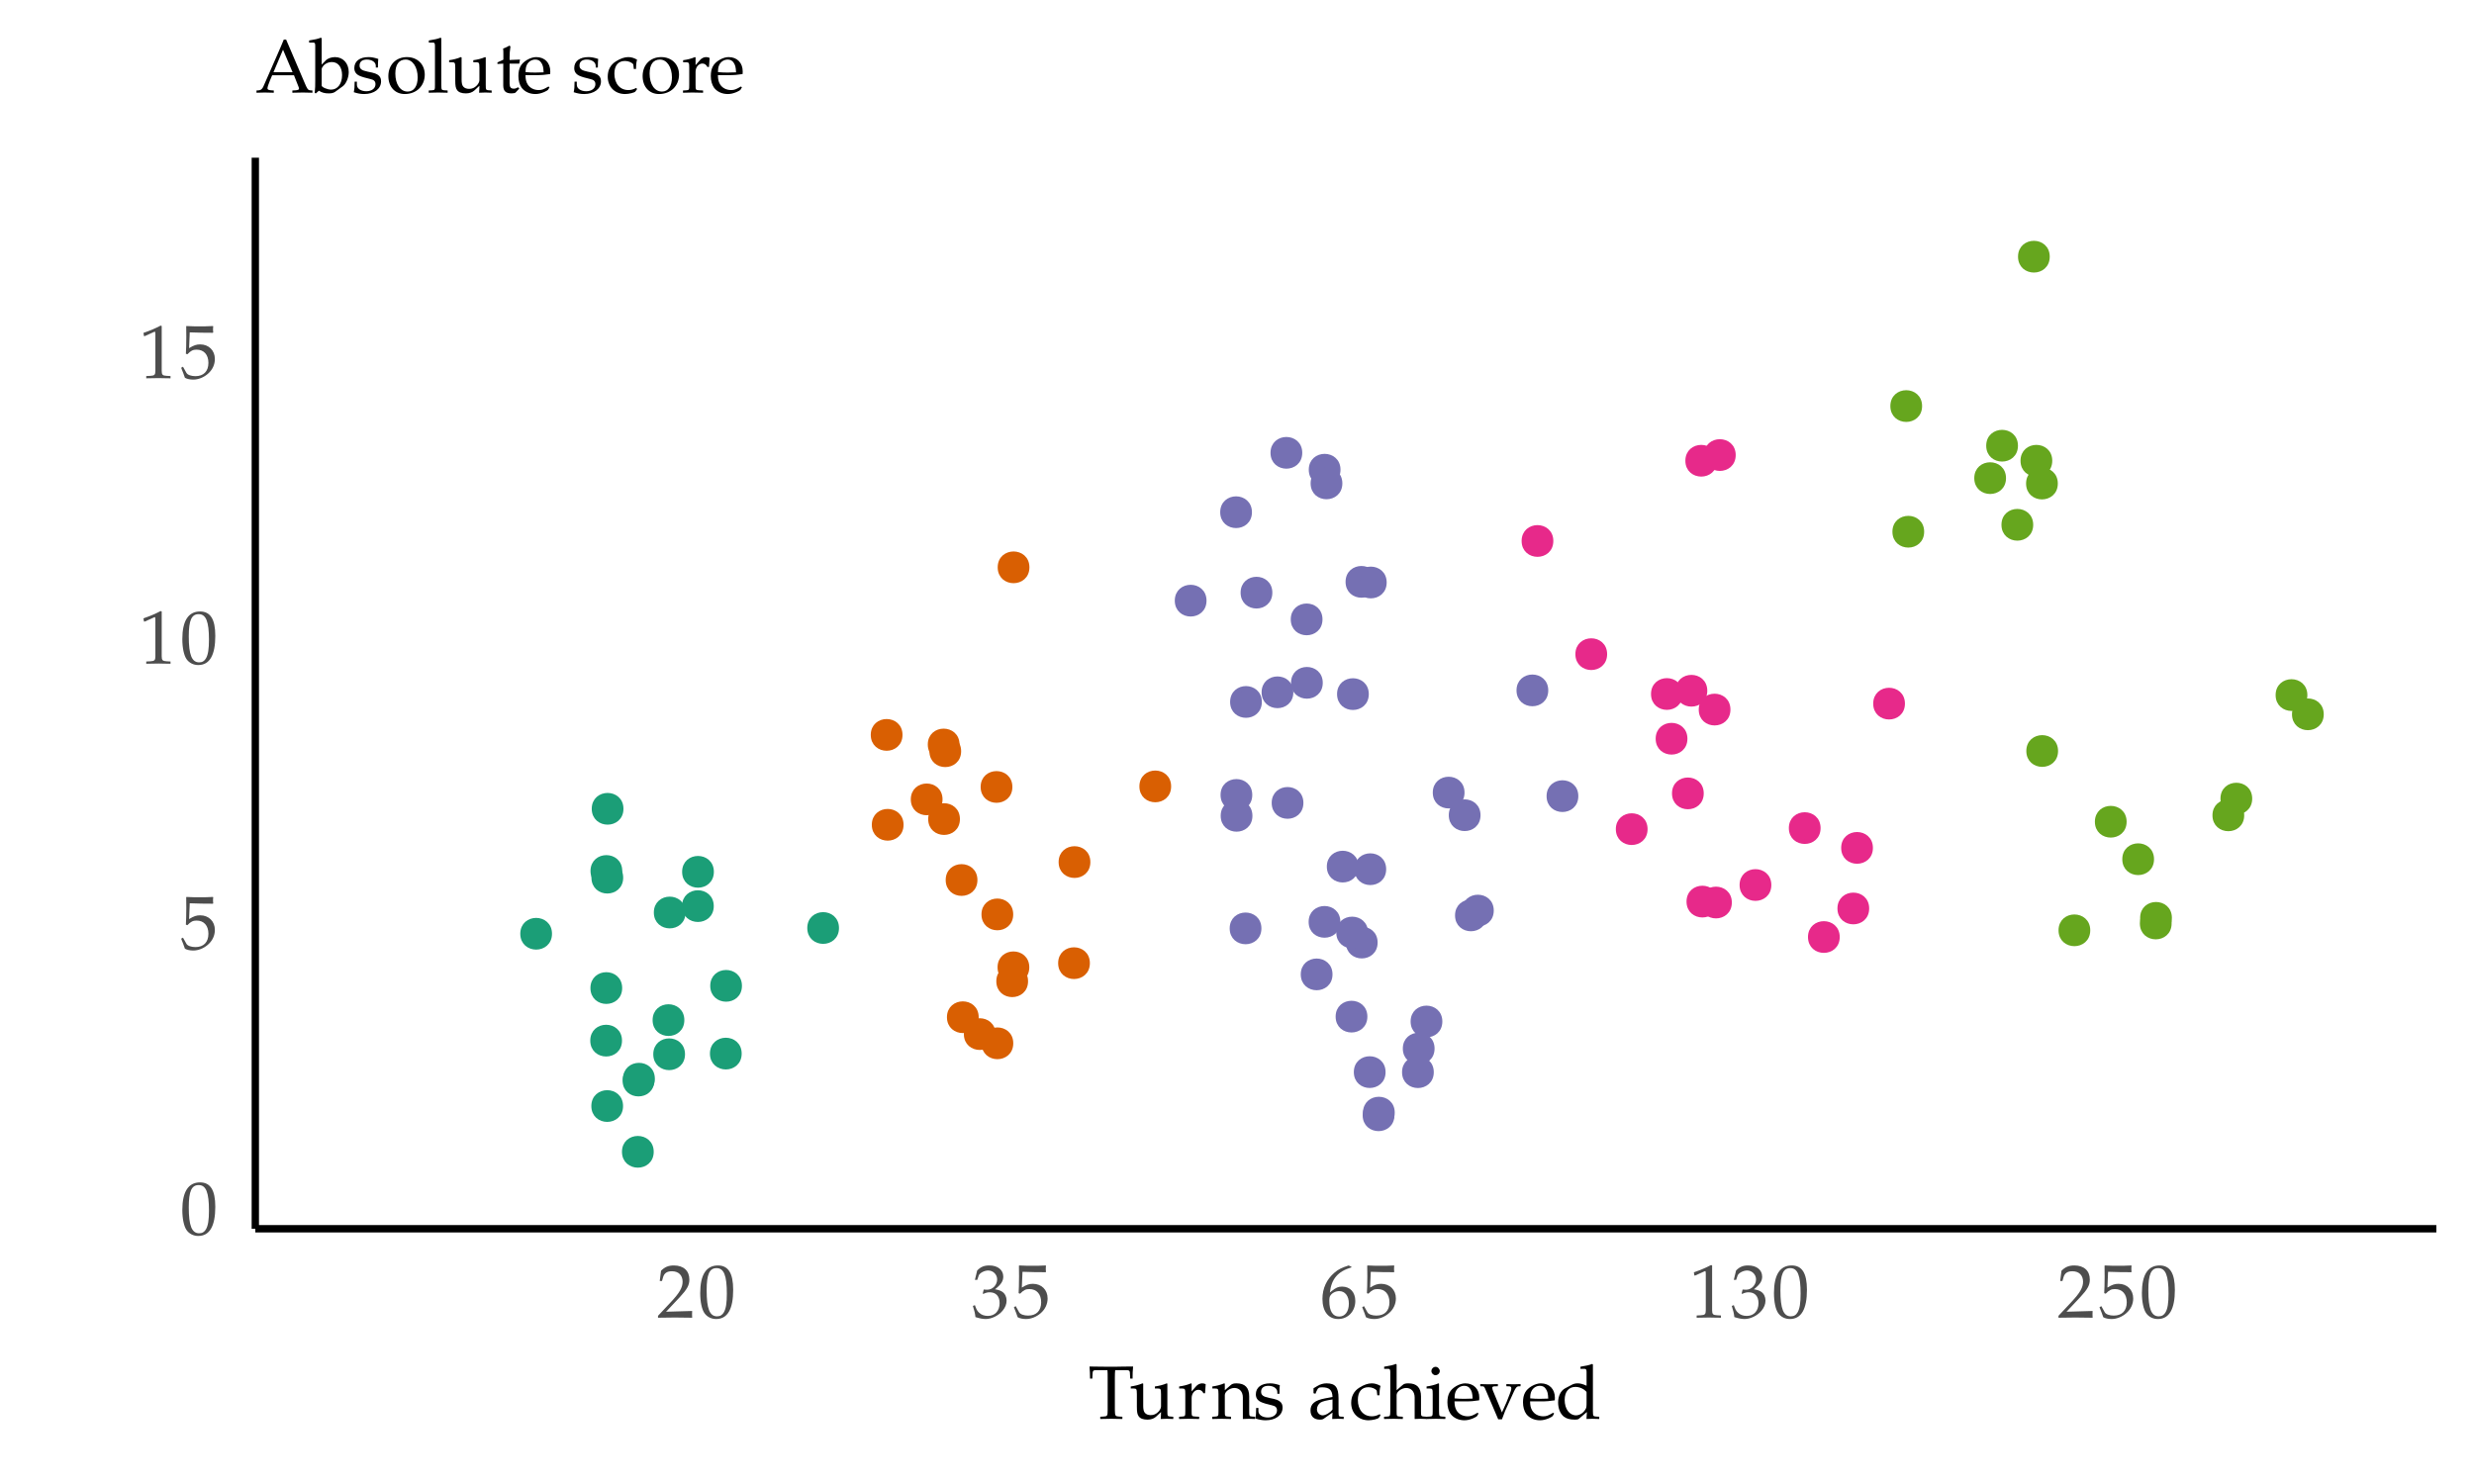 <?xml version="1.0" encoding="UTF-8"?>
<svg xmlns="http://www.w3.org/2000/svg" xmlns:xlink="http://www.w3.org/1999/xlink" width="360" height="216" viewBox="0 0 360 216">
<defs>
<g>
<g id="glyph-0-0">
<path d="M 2.891 -7.578 C 1.188 -7.578 0.312 -6.219 0.312 -3.562 C 0.312 -2.281 0.547 -1.172 0.938 -0.625 C 1.312 -0.094 1.938 0.219 2.625 0.219 C 4.281 0.219 5.109 -1.203 5.109 -4.031 C 5.109 -6.438 4.406 -7.578 2.891 -7.578 Z M 2.688 -7.188 C 3.766 -7.188 4.188 -6.109 4.188 -3.469 C 4.188 -2.125 4.062 -1.312 3.766 -0.781 C 3.547 -0.375 3.219 -0.172 2.766 -0.172 C 1.688 -0.172 1.25 -1.281 1.25 -3.953 C 1.25 -6.297 1.656 -7.188 2.688 -7.188 Z M 2.688 -7.188 "/>
</g>
<g id="glyph-0-1">
<path d="M 1.391 -6.656 C 2.797 -6.609 3.406 -6.594 4.75 -6.594 L 4.812 -6.656 C 4.781 -6.859 4.781 -6.938 4.781 -7.094 C 4.781 -7.234 4.781 -7.328 4.812 -7.531 L 4.75 -7.578 C 3.953 -7.531 3.469 -7.531 2.844 -7.531 C 2.219 -7.531 1.734 -7.531 0.922 -7.578 L 0.875 -7.531 C 0.875 -6.859 0.891 -6.344 0.891 -6 C 0.891 -5.031 0.859 -4 0.828 -3.547 L 1.047 -3.469 C 1.562 -4 1.859 -4.141 2.391 -4.141 C 3.453 -4.141 4.109 -3.406 4.109 -2.219 C 4.109 -0.984 3.406 -0.281 2.219 -0.281 C 1.609 -0.281 1.062 -0.469 0.906 -0.766 L 0.406 -1.656 L 0.141 -1.5 C 0.391 -0.875 0.531 -0.531 0.688 -0.047 C 0.984 0.125 1.422 0.219 1.906 0.219 C 2.641 0.219 3.422 -0.094 4.031 -0.625 C 4.703 -1.203 5.047 -1.969 5.047 -2.781 C 5.047 -4.031 4.156 -4.906 2.906 -4.906 C 2.375 -4.906 1.984 -4.781 1.297 -4.359 Z M 1.391 -6.656 "/>
</g>
<g id="glyph-0-2">
<path d="M 0.734 -6.109 L 0.844 -6.109 L 2.266 -6.75 C 2.281 -6.75 2.281 -6.75 2.297 -6.75 C 2.359 -6.75 2.391 -6.656 2.391 -6.391 L 2.391 -1.062 C 2.391 -0.484 2.266 -0.359 1.672 -0.328 L 1.062 -0.297 L 1.062 0.031 C 2.016 0.016 2.625 0 2.875 0 C 3.016 0 3.266 0 3.625 0.016 C 3.781 0.016 4.078 0.016 4.594 0.031 L 4.594 -0.297 L 4.031 -0.328 C 3.438 -0.359 3.312 -0.484 3.312 -1.062 L 3.312 -7.578 L 3.156 -7.641 C 2.422 -7.25 1.688 -6.938 0.656 -6.578 Z M 0.734 -6.109 "/>
</g>
<g id="glyph-0-3">
<path d="M 0.172 -0.25 L 0.172 0.031 C 1.516 0.016 2.141 0 2.625 0 C 3.109 0 3.75 0.016 5.141 0.031 C 5.125 -0.188 5.125 -0.297 5.125 -0.469 C 5.125 -0.609 5.125 -0.719 5.141 -0.953 C 3.891 -0.906 3.375 -0.891 1.344 -0.844 L 3.344 -2.969 C 4.406 -4.109 4.734 -4.703 4.734 -5.531 C 4.734 -6.797 3.891 -7.578 2.484 -7.578 C 1.688 -7.578 1.172 -7.359 0.609 -6.812 L 0.422 -5.312 L 0.75 -5.312 L 0.891 -5.812 C 1.062 -6.453 1.469 -6.734 2.203 -6.734 C 3.156 -6.734 3.75 -6.156 3.75 -5.203 C 3.75 -4.359 3.281 -3.562 2.047 -2.25 Z M 0.172 -0.25 "/>
</g>
<g id="glyph-0-4">
<path d="M 0.469 -5.484 L 0.812 -5.484 L 1.016 -6.094 C 1.141 -6.469 1.828 -6.844 2.406 -6.844 C 3.109 -6.844 3.703 -6.266 3.703 -5.562 C 3.703 -4.734 3.047 -4.047 2.266 -4.047 C 2.188 -4.047 2.062 -4.062 1.906 -4.062 C 1.891 -4.062 1.828 -4.062 1.75 -4.078 L 1.609 -3.5 L 1.688 -3.438 C 2.109 -3.625 2.312 -3.672 2.625 -3.672 C 3.531 -3.672 4.062 -3.094 4.062 -2.094 C 4.062 -0.969 3.391 -0.234 2.359 -0.234 C 1.844 -0.234 1.391 -0.391 1.078 -0.703 C 0.797 -0.953 0.672 -1.203 0.469 -1.797 L 0.172 -1.688 C 0.391 -1.016 0.484 -0.609 0.547 -0.062 C 1.141 0.125 1.609 0.219 2.031 0.219 C 2.906 0.219 3.922 -0.281 4.516 -1.016 C 4.891 -1.469 5.078 -1.953 5.078 -2.469 C 5.078 -3 4.859 -3.453 4.469 -3.734 C 4.188 -3.922 3.922 -4.016 3.391 -4.109 C 4.266 -4.797 4.594 -5.297 4.594 -5.953 C 4.594 -6.938 3.781 -7.578 2.562 -7.578 C 1.812 -7.578 1.312 -7.375 0.797 -6.844 Z M 0.469 -5.484 "/>
</g>
<g id="glyph-0-5">
<path d="M 1.438 -3.641 C 1.672 -5.625 2.594 -6.703 4.578 -7.297 L 4.578 -7.391 L 4.172 -7.578 C 3.109 -7.234 2.656 -7 2.094 -6.516 C 0.969 -5.562 0.359 -4.219 0.359 -2.719 C 0.359 -0.891 1.219 0.219 2.656 0.219 C 4.078 0.219 5.141 -0.906 5.141 -2.406 C 5.141 -3.672 4.391 -4.5 3.219 -4.5 C 2.672 -4.5 2.344 -4.359 1.688 -3.844 Z M 2.797 -3.844 C 3.656 -3.844 4.203 -3.125 4.203 -2.031 C 4.203 -0.875 3.656 -0.141 2.797 -0.141 C 1.844 -0.141 1.359 -0.938 1.359 -2.422 C 1.359 -2.812 1.391 -3.016 1.516 -3.203 C 1.766 -3.578 2.281 -3.844 2.797 -3.844 Z M 2.797 -3.844 "/>
</g>
<g id="glyph-0-6">
<path d="M 1.766 -0.297 L 1.766 0.031 C 2.406 0.016 2.797 0 3.359 0 C 3.938 0 4.328 0.016 4.984 0.031 L 4.984 -0.297 L 4.453 -0.328 C 3.953 -0.359 3.906 -0.438 3.891 -1.312 L 3.891 -5.969 C 3.891 -6.531 3.906 -6.75 3.938 -7.078 L 5.641 -7.078 C 5.969 -7.062 6.062 -6.984 6.078 -6.703 L 6.125 -5.844 L 6.469 -5.844 C 6.469 -6.562 6.484 -6.984 6.547 -7.609 L 5.078 -7.594 C 4.453 -7.578 4.344 -7.578 4.172 -7.578 L 2.438 -7.578 C 2.297 -7.578 1.719 -7.594 0.953 -7.594 L 0.203 -7.609 C 0.25 -6.984 0.281 -6.562 0.281 -5.844 L 0.609 -5.844 L 0.656 -6.703 C 0.688 -6.984 0.766 -7.062 1.094 -7.078 L 2.812 -7.078 C 2.844 -6.734 2.844 -6.484 2.844 -5.969 L 2.844 -1.312 C 2.844 -0.422 2.797 -0.359 2.281 -0.328 Z M 1.766 -0.297 "/>
</g>
<g id="glyph-0-7">
<path d="M 5.531 -5.109 L 5.438 -5.156 C 4.891 -4.922 4.297 -4.781 3.719 -4.703 L 3.719 -4.406 L 4.125 -4.406 C 4.578 -4.391 4.594 -4.344 4.609 -3.594 L 4.609 -1.797 C 4.609 -1.562 4.453 -1.25 4.203 -1 C 3.891 -0.688 3.547 -0.531 3.109 -0.531 C 2.734 -0.531 2.422 -0.656 2.25 -0.875 C 2.094 -1.047 2.016 -1.391 2.016 -1.875 L 2.016 -5.109 L 1.906 -5.156 C 1.375 -4.922 0.766 -4.781 0.203 -4.703 L 0.203 -4.406 L 0.609 -4.406 C 1.062 -4.391 1.078 -4.344 1.094 -3.594 L 1.094 -1.75 C 1.094 -0.984 1.156 -0.641 1.359 -0.359 C 1.594 -0.031 2.016 0.125 2.641 0.125 C 3.141 0.125 3.562 -0.016 3.875 -0.297 L 4.609 -0.984 C 4.609 -0.656 4.594 -0.453 4.562 0.031 C 5.125 0.016 5.297 0 5.484 0 C 5.641 0 5.844 0.016 6.391 0.031 L 6.391 -0.297 L 5.938 -0.328 C 5.562 -0.359 5.531 -0.406 5.531 -1.125 Z M 5.531 -5.109 "/>
</g>
<g id="glyph-0-8">
<path d="M 0.234 -0.297 L 0.234 0.031 C 0.953 0.016 1.281 0 1.578 0 C 1.844 0 2.25 0.016 3.156 0.031 L 3.156 -0.297 L 2.578 -0.328 C 2.078 -0.359 2.062 -0.375 2.062 -1.125 L 2.062 -3.016 C 2.062 -3.688 2.516 -4.219 3.047 -4.219 C 3.375 -4.219 3.609 -4.062 3.781 -3.719 L 4.016 -3.719 L 4.109 -5.031 C 3.984 -5.109 3.797 -5.156 3.594 -5.156 C 3.266 -5.156 2.922 -4.984 2.688 -4.703 L 2.062 -3.984 L 2.062 -5.109 L 1.969 -5.156 C 1.438 -4.922 0.828 -4.781 0.25 -4.703 L 0.25 -4.406 L 0.656 -4.406 C 1.109 -4.391 1.141 -4.344 1.141 -3.594 L 1.141 -1.125 C 1.141 -0.406 1.125 -0.359 0.734 -0.328 Z M 0.234 -0.297 "/>
</g>
<g id="glyph-0-9">
<path d="M 4.516 0.031 C 5.016 0.016 5.188 0 5.375 0 C 5.547 0 5.734 0.016 6.297 0.031 L 6.297 -0.297 L 5.844 -0.328 C 5.453 -0.359 5.438 -0.406 5.438 -1.125 L 5.438 -3.25 C 5.438 -4.531 4.828 -5.156 3.594 -5.156 C 3.188 -5.156 2.953 -5.094 2.734 -4.891 L 1.891 -4.156 L 1.891 -5.109 L 1.797 -5.156 C 1.25 -4.922 0.656 -4.781 0.078 -4.703 L 0.078 -4.406 L 0.484 -4.406 C 0.938 -4.391 0.953 -4.344 0.969 -3.594 L 0.969 -1.125 C 0.969 -0.406 0.938 -0.359 0.562 -0.328 L 0.062 -0.297 L 0.062 0.031 C 0.766 0.016 1.078 0 1.438 0 C 1.781 0 2.094 0.016 2.797 0.031 L 2.797 -0.297 L 2.297 -0.328 C 1.906 -0.359 1.891 -0.406 1.891 -1.125 L 1.891 -3.453 C 1.891 -3.953 2.625 -4.484 3.281 -4.484 C 4.031 -4.484 4.516 -3.938 4.516 -3.094 Z M 4.516 0.031 "/>
</g>
<g id="glyph-0-10">
<path d="M 0.453 -1.578 C 0.453 -0.812 0.422 -0.484 0.328 -0.047 C 0.906 0.141 1.328 0.219 1.844 0.219 C 3.281 0.219 4.297 -0.531 4.297 -1.625 C 4.297 -1.984 4.203 -2.219 4 -2.438 C 3.703 -2.719 3.359 -2.844 2.375 -3.031 C 1.469 -3.219 1.172 -3.438 1.172 -3.938 C 1.172 -4.484 1.547 -4.797 2.234 -4.797 C 2.984 -4.797 3.531 -4.406 3.531 -3.891 L 3.531 -3.641 L 3.844 -3.641 C 3.844 -4.281 3.859 -4.547 3.891 -4.891 C 3.297 -5.078 2.922 -5.156 2.469 -5.156 C 1.188 -5.156 0.406 -4.547 0.406 -3.562 C 0.406 -3.031 0.656 -2.672 1.156 -2.438 C 1.453 -2.297 2.031 -2.125 2.781 -1.953 C 3.281 -1.844 3.484 -1.625 3.484 -1.203 C 3.484 -0.609 2.938 -0.188 2.156 -0.188 C 1.359 -0.188 0.781 -0.578 0.781 -1.125 L 0.781 -1.578 Z M 0.453 -1.578 "/>
</g>
<g id="glyph-0-11">
</g>
<g id="glyph-0-12">
<path d="M 3.562 -0.906 L 3.516 0.031 C 4.047 0.016 4.219 0 4.359 0 C 4.516 0 4.578 0 4.953 0.016 L 5.188 0.031 L 5.188 -0.297 L 4.75 -0.312 C 4.469 -0.359 4.453 -0.391 4.438 -0.953 L 4.438 -2.969 C 4.438 -4.578 3.984 -5.156 2.703 -5.156 C 2.219 -5.156 1.797 -5.031 1.375 -4.781 L 0.797 -4.438 L 0.797 -3.719 L 1.078 -3.641 L 1.219 -3.984 C 1.453 -4.5 1.562 -4.578 2.062 -4.578 C 3.109 -4.578 3.531 -4.172 3.562 -3.172 L 2.469 -2.969 C 0.984 -2.688 0.359 -2.172 0.359 -1.203 C 0.359 -0.359 0.859 0.125 1.734 0.125 C 1.953 0.125 2.125 0.094 2.203 0.047 Z M 3.562 -1.359 C 3.25 -0.906 2.547 -0.5 2.125 -0.5 C 1.672 -0.5 1.297 -0.891 1.297 -1.375 C 1.297 -1.781 1.516 -2.172 1.844 -2.375 C 2.125 -2.547 2.734 -2.688 3.562 -2.812 Z M 3.562 -1.359 "/>
</g>
<g id="glyph-0-13">
<path d="M 4.391 -3.422 C 4.391 -3.922 4.438 -4.375 4.547 -4.781 C 4.109 -5.031 3.719 -5.156 3.266 -5.156 C 2.734 -5.156 2.125 -4.953 1.469 -4.531 C 0.688 -4.047 0.281 -3.281 0.281 -2.312 C 0.281 -0.828 1.312 0.219 2.812 0.219 C 3.375 0.219 4.203 0.016 4.312 -0.156 L 4.547 -0.5 L 4.438 -0.672 C 4.016 -0.453 3.672 -0.359 3.281 -0.359 C 2.062 -0.359 1.25 -1.297 1.25 -2.75 C 1.25 -3.922 1.797 -4.594 2.797 -4.594 C 3.281 -4.594 3.812 -4.375 4 -4.094 L 4.078 -3.422 Z M 4.391 -3.422 "/>
</g>
<g id="glyph-0-14">
<path d="M 0.062 -0.297 L 0.062 0.031 C 0.766 0.016 1.078 0 1.438 0 C 1.781 0 2.094 0.016 2.797 0.031 L 2.797 -0.297 L 2.297 -0.328 C 1.906 -0.359 1.891 -0.406 1.891 -1.125 L 1.891 -3.453 C 1.891 -3.953 2.625 -4.484 3.281 -4.484 C 4.031 -4.484 4.516 -3.938 4.516 -3.094 L 4.516 0.031 C 5.016 0.016 5.188 0 5.375 0 C 5.547 0 5.734 0.016 6.297 0.031 L 6.297 -0.297 L 5.844 -0.328 C 5.453 -0.359 5.438 -0.406 5.438 -1.125 L 5.438 -3.25 C 5.438 -4.531 4.828 -5.156 3.594 -5.156 C 3.188 -5.156 2.953 -5.094 2.734 -4.891 L 1.891 -4.156 L 1.891 -7.891 L 1.797 -7.984 C 1.312 -7.797 0.953 -7.719 0.078 -7.578 L 0.078 -7.266 L 0.688 -7.266 C 0.891 -7.266 0.969 -7.156 0.969 -6.812 L 0.969 -1.125 C 0.953 -0.406 0.953 -0.359 0.562 -0.328 Z M 0.062 -0.297 "/>
</g>
<g id="glyph-0-15">
<path d="M 2.062 -5.109 L 1.969 -5.156 C 1.438 -4.922 0.828 -4.781 0.25 -4.703 L 0.25 -4.406 L 0.656 -4.406 C 1.109 -4.391 1.141 -4.344 1.141 -3.594 L 1.141 -1.125 C 1.141 -0.406 1.109 -0.359 0.734 -0.328 L 0.234 -0.297 L 0.234 0.031 C 1 0.016 1.312 0 1.609 0 C 1.891 0 2.219 0.016 2.984 0.031 L 2.984 -0.297 L 2.469 -0.328 C 2.094 -0.375 2.078 -0.391 2.062 -1.125 Z M 1.562 -7.562 C 1.234 -7.562 0.953 -7.266 0.953 -6.938 C 0.953 -6.625 1.234 -6.344 1.547 -6.344 C 1.875 -6.344 2.172 -6.625 2.172 -6.938 C 2.172 -7.25 1.875 -7.562 1.562 -7.562 Z M 1.562 -7.562 "/>
</g>
<g id="glyph-0-16">
<path d="M 4.812 -0.766 L 4.656 -0.875 C 3.969 -0.469 3.703 -0.359 3.234 -0.359 C 2.516 -0.359 1.922 -0.688 1.609 -1.219 C 1.406 -1.578 1.328 -1.891 1.312 -2.531 L 2.922 -2.531 C 3.703 -2.531 4.219 -2.578 4.906 -2.688 C 4.922 -2.844 4.922 -2.938 4.922 -3.062 C 4.922 -4.328 4.109 -5.156 2.875 -5.156 C 2.469 -5.156 2 -5.016 1.547 -4.75 C 0.656 -4.219 0.281 -3.547 0.281 -2.391 C 0.281 -1.719 0.453 -1.125 0.75 -0.703 C 1.188 -0.125 1.906 0.219 2.75 0.219 C 3.172 0.219 3.562 0.125 4.016 -0.062 C 4.297 -0.188 4.547 -0.328 4.594 -0.391 Z M 3.953 -2.938 C 3.391 -2.922 3.125 -2.906 2.719 -2.906 C 2.203 -2.906 1.922 -2.922 1.328 -2.969 C 1.328 -3.484 1.375 -3.734 1.516 -4.031 C 1.75 -4.5 2.219 -4.797 2.734 -4.797 C 3.109 -4.797 3.406 -4.656 3.594 -4.359 C 3.844 -4 3.922 -3.672 3.953 -2.938 Z M 3.953 -2.938 "/>
</g>
<g id="glyph-0-17">
<path d="M 5.922 -4.734 L 5.922 -5.047 C 5.344 -5.031 5.109 -5.016 4.891 -5.016 C 4.688 -5.016 4.438 -5.031 3.859 -5.047 L 3.859 -4.734 L 4.312 -4.719 C 4.484 -4.703 4.578 -4.625 4.578 -4.438 C 4.578 -4.25 4.516 -3.984 4.359 -3.625 L 3.906 -2.469 C 3.766 -2.141 3.641 -1.844 3.219 -0.922 L 1.906 -4.094 C 1.844 -4.25 1.812 -4.391 1.812 -4.516 C 1.812 -4.641 1.906 -4.703 2.094 -4.719 L 2.625 -4.734 L 2.625 -5.047 C 1.906 -5.031 1.594 -5.016 1.328 -5.016 C 1.062 -5.016 0.781 -5.031 0.062 -5.047 L 0.062 -4.734 L 0.438 -4.719 C 0.609 -4.703 0.656 -4.625 0.781 -4.359 L 2.672 0.078 L 3.219 0.078 C 3.438 -0.5 3.594 -0.906 3.672 -1.125 L 4.969 -3.984 C 5.219 -4.5 5.375 -4.703 5.594 -4.719 Z M 5.922 -4.734 "/>
</g>
<g id="glyph-0-18">
<path d="M 4.531 -4.812 C 3.922 -5.078 3.609 -5.156 3.219 -5.156 C 2.922 -5.156 2.656 -5.094 2.391 -4.953 L 1.422 -4.438 C 0.781 -4.109 0.391 -3.312 0.391 -2.375 C 0.391 -1.5 0.688 -0.766 1.203 -0.328 C 1.594 -0.016 2.109 0.125 2.828 0.125 C 3.062 0.125 3.297 0.094 3.359 0.047 L 4.578 -0.984 L 4.516 0.031 C 5.016 0.016 5.219 0 5.375 0 C 5.453 0 5.625 0 5.844 0.016 C 5.922 0.016 6.125 0.016 6.375 0.031 L 6.375 -0.297 L 5.859 -0.328 C 5.484 -0.375 5.469 -0.391 5.453 -1.125 L 5.453 -7.891 L 5.359 -7.984 C 4.875 -7.797 4.516 -7.719 3.641 -7.578 L 3.641 -7.266 L 4.25 -7.266 C 4.453 -7.266 4.531 -7.156 4.531 -6.812 Z M 4.531 -2.438 C 4.531 -1.719 4.516 -1.609 4.359 -1.359 C 4.062 -0.844 3.516 -0.5 3 -0.5 C 2.031 -0.5 1.344 -1.438 1.344 -2.75 C 1.344 -3.938 1.938 -4.641 2.922 -4.641 C 3.344 -4.641 3.781 -4.5 4.172 -4.234 C 4.391 -4.078 4.531 -3.938 4.531 -3.844 Z M 4.531 -2.438 "/>
</g>
<g id="glyph-0-19">
<path d="M 4.484 -7.703 L 4.141 -7.703 C 3.953 -7.266 3.781 -6.828 3.703 -6.656 C 3.531 -6.266 3.312 -5.734 3.125 -5.328 L 1.172 -0.875 C 1.031 -0.547 0.812 -0.359 0.578 -0.328 L 0.172 -0.297 L 0.172 0.031 C 0.906 0.016 1.156 0 1.359 0 C 1.547 0 1.891 0.016 2.688 0.031 L 2.688 -0.297 L 2.281 -0.328 C 1.906 -0.359 1.766 -0.438 1.766 -0.609 C 1.766 -0.766 1.906 -1.219 2.141 -1.781 L 2.453 -2.516 L 5.625 -2.516 L 6.125 -1.25 C 6.328 -0.766 6.359 -0.656 6.359 -0.547 C 6.359 -0.422 6.188 -0.359 5.906 -0.328 L 5.391 -0.297 L 5.391 0.031 C 6.297 0.016 6.688 0 6.922 0 C 7.156 0 7.453 0.016 8.312 0.031 L 8.312 -0.297 L 7.938 -0.328 C 7.656 -0.375 7.531 -0.547 7.156 -1.453 Z M 2.641 -2.953 L 4.031 -6.234 L 5.422 -2.953 Z M 2.641 -2.953 "/>
</g>
<g id="glyph-0-20">
<path d="M 1.656 -7.891 L 1.547 -7.984 C 1.062 -7.797 0.703 -7.719 -0.172 -7.578 L -0.172 -7.266 L 0.453 -7.266 C 0.656 -7.266 0.719 -7.156 0.719 -6.812 L 0.719 -1.688 C 0.719 -1 0.719 -0.688 0.641 0.062 L 0.812 0.125 L 1.25 -0.266 C 1.688 0.016 2.094 0.125 2.672 0.125 C 3.109 0.125 3.375 0.062 3.625 -0.109 L 4.719 -0.906 C 5.203 -1.25 5.594 -2.172 5.594 -2.969 C 5.594 -4.25 4.766 -5.156 3.594 -5.156 C 3.078 -5.156 2.531 -4.969 2.25 -4.672 L 1.656 -4.062 Z M 1.656 -3.391 C 1.656 -3.547 1.766 -3.734 1.938 -3.938 C 2.234 -4.25 2.672 -4.438 3.125 -4.438 C 4.047 -4.438 4.625 -3.703 4.625 -2.531 C 4.625 -1.281 3.984 -0.422 3.031 -0.422 C 2.469 -0.422 1.656 -0.781 1.656 -1.016 Z M 1.656 -3.391 "/>
</g>
<g id="glyph-0-21">
<path d="M 3.062 -5.156 C 1.469 -5.156 0.359 -4.031 0.359 -2.391 C 0.359 -0.844 1.312 0.219 2.75 0.219 C 4.438 0.219 5.656 -0.953 5.656 -2.609 C 5.656 -4.109 4.578 -5.156 3.062 -5.156 Z M 2.875 -4.797 C 3.891 -4.797 4.625 -3.703 4.625 -2.203 C 4.625 -0.922 4.078 -0.141 3.172 -0.141 C 2.094 -0.141 1.375 -1.203 1.375 -2.766 C 1.375 -4.078 1.906 -4.797 2.875 -4.797 Z M 2.875 -4.797 "/>
</g>
<g id="glyph-0-22">
<path d="M 0.234 -0.297 L 0.234 0.031 C 1 0.016 1.312 0 1.609 0 C 1.891 0 2.219 0.016 2.984 0.031 L 2.984 -0.297 L 2.469 -0.328 C 2.094 -0.375 2.078 -0.391 2.062 -1.125 L 2.062 -7.891 L 1.969 -7.984 C 1.484 -7.797 1.125 -7.719 0.25 -7.578 L 0.25 -7.266 L 0.875 -7.266 C 1.062 -7.266 1.141 -7.156 1.141 -6.812 L 1.141 -1.125 C 1.141 -0.406 1.125 -0.359 0.734 -0.328 Z M 0.234 -0.297 "/>
</g>
<g id="glyph-0-23">
<path d="M 1.078 -4.203 L 1.078 -1.031 C 1.078 -0.219 1.438 0.125 2.281 0.125 C 2.547 0.125 2.812 0.078 2.875 0 L 3.406 -0.578 L 3.25 -0.766 C 2.969 -0.609 2.828 -0.562 2.609 -0.562 C 2.172 -0.562 2 -0.781 2 -1.312 L 2 -4.203 L 3.406 -4.203 L 3.516 -4.797 L 2 -4.734 L 2 -5.141 C 2 -5.594 2.031 -6.078 2.125 -6.703 L 1.984 -6.828 C 1.719 -6.672 1.391 -6.516 1.062 -6.406 C 1.094 -6.109 1.094 -5.891 1.094 -5.547 L 1.094 -4.781 L 0.234 -4.391 L 0.234 -4.156 Z M 1.078 -4.203 "/>
</g>
</g>
</defs>
<path fill-rule="nonzero" fill="rgb(45.882%, 43.922%, 70.196%)" fill-opacity="1" stroke-width="0.709" stroke-linecap="round" stroke-linejoin="round" stroke="rgb(45.882%, 43.922%, 70.196%)" stroke-opacity="1" stroke-miterlimit="10" d="M 189.141 65.91 C 189.141 68.516 185.23 68.516 185.23 65.91 C 185.23 63.305 189.141 63.305 189.141 65.91 "/>
<path fill-rule="nonzero" fill="rgb(45.882%, 43.922%, 70.196%)" fill-opacity="1" stroke-width="0.709" stroke-linecap="round" stroke-linejoin="round" stroke="rgb(45.882%, 43.922%, 70.196%)" stroke-opacity="1" stroke-miterlimit="10" d="M 194.707 68.367 C 194.707 70.973 190.797 70.973 190.797 68.367 C 190.797 65.762 194.707 65.762 194.707 68.367 "/>
<path fill-rule="nonzero" fill="rgb(45.882%, 43.922%, 70.196%)" fill-opacity="1" stroke-width="0.709" stroke-linecap="round" stroke-linejoin="round" stroke="rgb(45.882%, 43.922%, 70.196%)" stroke-opacity="1" stroke-miterlimit="10" d="M 194.977 70.359 C 194.977 72.965 191.066 72.965 191.066 70.359 C 191.066 67.75 194.977 67.75 194.977 70.359 "/>
<path fill-rule="nonzero" fill="rgb(45.882%, 43.922%, 70.196%)" fill-opacity="1" stroke-width="0.709" stroke-linecap="round" stroke-linejoin="round" stroke="rgb(45.882%, 43.922%, 70.196%)" stroke-opacity="1" stroke-miterlimit="10" d="M 200.062 84.691 C 200.062 87.297 196.152 87.297 196.152 84.691 C 196.152 82.082 200.062 82.082 200.062 84.691 "/>
<path fill-rule="nonzero" fill="rgb(45.882%, 43.922%, 70.196%)" fill-opacity="1" stroke-width="0.709" stroke-linecap="round" stroke-linejoin="round" stroke="rgb(45.882%, 43.922%, 70.196%)" stroke-opacity="1" stroke-miterlimit="10" d="M 183.199 135.129 C 183.199 137.734 179.289 137.734 179.289 135.129 C 179.289 132.523 183.199 132.523 183.199 135.129 "/>
<path fill-rule="nonzero" fill="rgb(45.882%, 43.922%, 70.196%)" fill-opacity="1" stroke-width="0.709" stroke-linecap="round" stroke-linejoin="round" stroke="rgb(45.882%, 43.922%, 70.196%)" stroke-opacity="1" stroke-miterlimit="10" d="M 201.352 126.516 C 201.352 129.121 197.441 129.121 197.441 126.516 C 197.441 123.906 201.352 123.906 201.352 126.516 "/>
<path fill-rule="nonzero" fill="rgb(45.882%, 43.922%, 70.196%)" fill-opacity="1" stroke-width="0.709" stroke-linecap="round" stroke-linejoin="round" stroke="rgb(45.882%, 43.922%, 70.196%)" stroke-opacity="1" stroke-miterlimit="10" d="M 200.109 137.191 C 200.109 139.801 196.199 139.801 196.199 137.191 C 196.199 134.586 200.109 134.586 200.109 137.191 "/>
<path fill-rule="nonzero" fill="rgb(45.882%, 43.922%, 70.196%)" fill-opacity="1" stroke-width="0.709" stroke-linecap="round" stroke-linejoin="round" stroke="rgb(45.882%, 43.922%, 70.196%)" stroke-opacity="1" stroke-miterlimit="10" d="M 198.711 135.73 C 198.711 138.336 194.801 138.336 194.801 135.73 C 194.801 133.125 198.711 133.125 198.711 135.73 "/>
<path fill-rule="nonzero" fill="rgb(45.882%, 43.922%, 70.196%)" fill-opacity="1" stroke-width="0.709" stroke-linecap="round" stroke-linejoin="round" stroke="rgb(45.882%, 43.922%, 70.196%)" stroke-opacity="1" stroke-miterlimit="10" d="M 192.125 99.387 C 192.125 101.992 188.215 101.992 188.215 99.387 C 188.215 96.781 192.125 96.781 192.125 99.387 "/>
<path fill-rule="nonzero" fill="rgb(45.882%, 43.922%, 70.196%)" fill-opacity="1" stroke-width="0.709" stroke-linecap="round" stroke-linejoin="round" stroke="rgb(45.882%, 43.922%, 70.196%)" stroke-opacity="1" stroke-miterlimit="10" d="M 181.867 115.707 C 181.867 118.312 177.961 118.312 177.961 115.707 C 177.961 113.098 181.867 113.098 181.867 115.707 "/>
<path fill-rule="nonzero" fill="rgb(45.882%, 43.922%, 70.196%)" fill-opacity="1" stroke-width="0.709" stroke-linecap="round" stroke-linejoin="round" stroke="rgb(45.882%, 43.922%, 70.196%)" stroke-opacity="1" stroke-miterlimit="10" d="M 189.309 116.863 C 189.309 119.473 185.402 119.473 185.402 116.863 C 185.402 114.258 189.309 114.258 189.309 116.863 "/>
<path fill-rule="nonzero" fill="rgb(45.882%, 43.922%, 70.196%)" fill-opacity="1" stroke-width="0.709" stroke-linecap="round" stroke-linejoin="round" stroke="rgb(45.882%, 43.922%, 70.196%)" stroke-opacity="1" stroke-miterlimit="10" d="M 181.891 118.746 C 181.891 121.352 177.98 121.352 177.98 118.746 C 177.98 116.141 181.891 116.141 181.891 118.746 "/>
<path fill-rule="nonzero" fill="rgb(45.882%, 43.922%, 70.196%)" fill-opacity="1" stroke-width="0.709" stroke-linecap="round" stroke-linejoin="round" stroke="rgb(45.882%, 43.922%, 70.196%)" stroke-opacity="1" stroke-miterlimit="10" d="M 208.395 152.621 C 208.395 155.227 204.484 155.227 204.484 152.621 C 204.484 150.016 208.395 150.016 208.395 152.621 "/>
<path fill-rule="nonzero" fill="rgb(45.882%, 43.922%, 70.196%)" fill-opacity="1" stroke-width="0.709" stroke-linecap="round" stroke-linejoin="round" stroke="rgb(45.882%, 43.922%, 70.196%)" stroke-opacity="1" stroke-miterlimit="10" d="M 215.082 118.656 C 215.082 121.262 211.172 121.262 211.172 118.656 C 211.172 116.051 215.082 116.051 215.082 118.656 "/>
<path fill-rule="nonzero" fill="rgb(45.882%, 43.922%, 70.196%)" fill-opacity="1" stroke-width="0.709" stroke-linecap="round" stroke-linejoin="round" stroke="rgb(45.882%, 43.922%, 70.196%)" stroke-opacity="1" stroke-miterlimit="10" d="M 209.527 148.68 C 209.527 151.289 205.617 151.289 205.617 148.68 C 205.617 146.074 209.527 146.074 209.527 148.68 "/>
<path fill-rule="nonzero" fill="rgb(45.882%, 43.922%, 70.196%)" fill-opacity="1" stroke-width="0.709" stroke-linecap="round" stroke-linejoin="round" stroke="rgb(45.882%, 43.922%, 70.196%)" stroke-opacity="1" stroke-miterlimit="10" d="M 215.992 133.238 C 215.992 135.844 212.082 135.844 212.082 133.238 C 212.082 130.633 215.992 130.633 215.992 133.238 "/>
<path fill-rule="nonzero" fill="rgb(45.882%, 43.922%, 70.196%)" fill-opacity="1" stroke-width="0.709" stroke-linecap="round" stroke-linejoin="round" stroke="rgb(45.882%, 43.922%, 70.196%)" stroke-opacity="1" stroke-miterlimit="10" d="M 229.312 115.879 C 229.312 118.488 225.402 118.488 225.402 115.879 C 225.402 113.273 229.312 113.273 229.312 115.879 "/>
<path fill-rule="nonzero" fill="rgb(45.882%, 43.922%, 70.196%)" fill-opacity="1" stroke-width="0.709" stroke-linecap="round" stroke-linejoin="round" stroke="rgb(45.882%, 43.922%, 70.196%)" stroke-opacity="1" stroke-miterlimit="10" d="M 224.938 100.488 C 224.938 103.094 221.027 103.094 221.027 100.488 C 221.027 97.883 224.938 97.883 224.938 100.488 "/>
<path fill-rule="nonzero" fill="rgb(45.882%, 43.922%, 70.196%)" fill-opacity="1" stroke-width="0.709" stroke-linecap="round" stroke-linejoin="round" stroke="rgb(45.882%, 43.922%, 70.196%)" stroke-opacity="1" stroke-miterlimit="10" d="M 202.551 162.332 C 202.551 164.938 198.641 164.938 198.641 162.332 C 198.641 159.727 202.551 159.727 202.551 162.332 "/>
<path fill-rule="nonzero" fill="rgb(45.882%, 43.922%, 70.196%)" fill-opacity="1" stroke-width="0.709" stroke-linecap="round" stroke-linejoin="round" stroke="rgb(45.882%, 43.922%, 70.196%)" stroke-opacity="1" stroke-miterlimit="10" d="M 212.754 115.363 C 212.754 117.969 208.844 117.969 208.844 115.363 C 208.844 112.758 212.754 112.758 212.754 115.363 "/>
<path fill-rule="nonzero" fill="rgb(45.882%, 43.922%, 70.196%)" fill-opacity="1" stroke-width="0.709" stroke-linecap="round" stroke-linejoin="round" stroke="rgb(45.882%, 43.922%, 70.196%)" stroke-opacity="1" stroke-miterlimit="10" d="M 183.262 102.172 C 183.262 104.777 179.352 104.777 179.352 102.172 C 179.352 99.562 183.262 99.562 183.262 102.172 "/>
<path fill-rule="nonzero" fill="rgb(45.882%, 43.922%, 70.196%)" fill-opacity="1" stroke-width="0.709" stroke-linecap="round" stroke-linejoin="round" stroke="rgb(45.882%, 43.922%, 70.196%)" stroke-opacity="1" stroke-miterlimit="10" d="M 198.824 101.027 C 198.824 103.637 194.914 103.637 194.914 101.027 C 194.914 98.422 198.824 98.422 198.824 101.027 "/>
<path fill-rule="nonzero" fill="rgb(45.882%, 43.922%, 70.196%)" fill-opacity="1" stroke-width="0.709" stroke-linecap="round" stroke-linejoin="round" stroke="rgb(45.882%, 43.922%, 70.196%)" stroke-opacity="1" stroke-miterlimit="10" d="M 201.426 84.781 C 201.426 87.391 197.516 87.391 197.516 84.781 C 197.516 82.176 201.426 82.176 201.426 84.781 "/>
<path fill-rule="nonzero" fill="rgb(45.882%, 43.922%, 70.196%)" fill-opacity="1" stroke-width="0.709" stroke-linecap="round" stroke-linejoin="round" stroke="rgb(45.882%, 43.922%, 70.196%)" stroke-opacity="1" stroke-miterlimit="10" d="M 187.844 100.766 C 187.844 103.371 183.934 103.371 183.934 100.766 C 183.934 98.16 187.844 98.16 187.844 100.766 "/>
<path fill-rule="nonzero" fill="rgb(45.882%, 43.922%, 70.196%)" fill-opacity="1" stroke-width="0.709" stroke-linecap="round" stroke-linejoin="round" stroke="rgb(45.882%, 43.922%, 70.196%)" stroke-opacity="1" stroke-miterlimit="10" d="M 194.688 134.18 C 194.688 136.785 190.777 136.785 190.777 134.18 C 190.777 131.574 194.688 131.574 194.688 134.18 "/>
<path fill-rule="nonzero" fill="rgb(45.882%, 43.922%, 70.196%)" fill-opacity="1" stroke-width="0.709" stroke-linecap="round" stroke-linejoin="round" stroke="rgb(45.882%, 43.922%, 70.196%)" stroke-opacity="1" stroke-miterlimit="10" d="M 198.617 147.973 C 198.617 150.578 194.707 150.578 194.707 147.973 C 194.707 145.367 198.617 145.367 198.617 147.973 "/>
<path fill-rule="nonzero" fill="rgb(45.882%, 43.922%, 70.196%)" fill-opacity="1" stroke-width="0.709" stroke-linecap="round" stroke-linejoin="round" stroke="rgb(45.882%, 43.922%, 70.196%)" stroke-opacity="1" stroke-miterlimit="10" d="M 193.543 141.824 C 193.543 144.43 189.633 144.43 189.633 141.824 C 189.633 139.219 193.543 139.219 193.543 141.824 "/>
<path fill-rule="nonzero" fill="rgb(45.882%, 43.922%, 70.196%)" fill-opacity="1" stroke-width="0.709" stroke-linecap="round" stroke-linejoin="round" stroke="rgb(45.882%, 43.922%, 70.196%)" stroke-opacity="1" stroke-miterlimit="10" d="M 197.336 126.137 C 197.336 128.742 193.426 128.742 193.426 126.137 C 193.426 123.531 197.336 123.531 197.336 126.137 "/>
<path fill-rule="nonzero" fill="rgb(45.882%, 43.922%, 70.196%)" fill-opacity="1" stroke-width="0.709" stroke-linecap="round" stroke-linejoin="round" stroke="rgb(45.882%, 43.922%, 70.196%)" stroke-opacity="1" stroke-miterlimit="10" d="M 202.598 161.945 C 202.598 164.555 198.691 164.555 198.691 161.945 C 198.691 159.34 202.598 159.34 202.598 161.945 "/>
<path fill-rule="nonzero" fill="rgb(45.882%, 43.922%, 70.196%)" fill-opacity="1" stroke-width="0.709" stroke-linecap="round" stroke-linejoin="round" stroke="rgb(45.882%, 43.922%, 70.196%)" stroke-opacity="1" stroke-miterlimit="10" d="M 201.266 156.051 C 201.266 158.656 197.355 158.656 197.355 156.051 C 197.355 153.441 201.266 153.441 201.266 156.051 "/>
<path fill-rule="nonzero" fill="rgb(45.882%, 43.922%, 70.196%)" fill-opacity="1" stroke-width="0.709" stroke-linecap="round" stroke-linejoin="round" stroke="rgb(45.882%, 43.922%, 70.196%)" stroke-opacity="1" stroke-miterlimit="10" d="M 217.008 132.535 C 217.008 135.141 213.098 135.141 213.098 132.535 C 213.098 129.93 217.008 129.93 217.008 132.535 "/>
<path fill-rule="nonzero" fill="rgb(45.882%, 43.922%, 70.196%)" fill-opacity="1" stroke-width="0.709" stroke-linecap="round" stroke-linejoin="round" stroke="rgb(45.882%, 43.922%, 70.196%)" stroke-opacity="1" stroke-miterlimit="10" d="M 208.281 156.059 C 208.281 158.664 204.371 158.664 204.371 156.059 C 204.371 153.453 208.281 153.453 208.281 156.059 "/>
<path fill-rule="nonzero" fill="rgb(45.882%, 43.922%, 70.196%)" fill-opacity="1" stroke-width="0.709" stroke-linecap="round" stroke-linejoin="round" stroke="rgb(45.882%, 43.922%, 70.196%)" stroke-opacity="1" stroke-miterlimit="10" d="M 175.211 87.426 C 175.211 90.035 171.301 90.035 171.301 87.426 C 171.301 84.82 175.211 84.82 175.211 87.426 "/>
<path fill-rule="nonzero" fill="rgb(45.882%, 43.922%, 70.196%)" fill-opacity="1" stroke-width="0.709" stroke-linecap="round" stroke-linejoin="round" stroke="rgb(45.882%, 43.922%, 70.196%)" stroke-opacity="1" stroke-miterlimit="10" d="M 192.086 90.152 C 192.086 92.762 188.176 92.762 188.176 90.152 C 188.176 87.547 192.086 87.547 192.086 90.152 "/>
<path fill-rule="nonzero" fill="rgb(45.882%, 43.922%, 70.196%)" fill-opacity="1" stroke-width="0.709" stroke-linecap="round" stroke-linejoin="round" stroke="rgb(45.882%, 43.922%, 70.196%)" stroke-opacity="1" stroke-miterlimit="10" d="M 181.82 74.555 C 181.82 77.16 177.91 77.16 177.91 74.555 C 177.91 71.945 181.82 71.945 181.82 74.555 "/>
<path fill-rule="nonzero" fill="rgb(45.882%, 43.922%, 70.196%)" fill-opacity="1" stroke-width="0.709" stroke-linecap="round" stroke-linejoin="round" stroke="rgb(45.882%, 43.922%, 70.196%)" stroke-opacity="1" stroke-miterlimit="10" d="M 184.789 86.262 C 184.789 88.867 180.879 88.867 180.879 86.262 C 180.879 83.656 184.789 83.656 184.789 86.262 "/>
<path fill-rule="nonzero" fill="rgb(85.098%, 37.255%, 0.784%)" fill-opacity="1" stroke-width="0.709" stroke-linecap="round" stroke-linejoin="round" stroke="rgb(85.098%, 37.255%, 0.784%)" stroke-opacity="1" stroke-miterlimit="10" d="M 149.441 82.578 C 149.441 85.184 145.531 85.184 145.531 82.578 C 145.531 79.969 149.441 79.969 149.441 82.578 "/>
<path fill-rule="nonzero" fill="rgb(85.098%, 37.255%, 0.784%)" fill-opacity="1" stroke-width="0.709" stroke-linecap="round" stroke-linejoin="round" stroke="rgb(85.098%, 37.255%, 0.784%)" stroke-opacity="1" stroke-miterlimit="10" d="M 139.27 108.363 C 139.27 110.969 135.359 110.969 135.359 108.363 C 135.359 105.758 139.27 105.758 139.27 108.363 "/>
<path fill-rule="nonzero" fill="rgb(85.098%, 37.255%, 0.784%)" fill-opacity="1" stroke-width="0.709" stroke-linecap="round" stroke-linejoin="round" stroke="rgb(85.098%, 37.255%, 0.784%)" stroke-opacity="1" stroke-miterlimit="10" d="M 147.082 133.094 C 147.082 135.703 143.172 135.703 143.172 133.094 C 143.172 130.488 147.082 130.488 147.082 133.094 "/>
<path fill-rule="nonzero" fill="rgb(85.098%, 37.255%, 0.784%)" fill-opacity="1" stroke-width="0.709" stroke-linecap="round" stroke-linejoin="round" stroke="rgb(85.098%, 37.255%, 0.784%)" stroke-opacity="1" stroke-miterlimit="10" d="M 149.422 140.793 C 149.422 143.398 145.512 143.398 145.512 140.793 C 145.512 138.188 149.422 138.188 149.422 140.793 "/>
<path fill-rule="nonzero" fill="rgb(85.098%, 37.255%, 0.784%)" fill-opacity="1" stroke-width="0.709" stroke-linecap="round" stroke-linejoin="round" stroke="rgb(85.098%, 37.255%, 0.784%)" stroke-opacity="1" stroke-miterlimit="10" d="M 136.797 116.352 C 136.797 118.957 132.887 118.957 132.887 116.352 C 132.887 113.746 136.797 113.746 136.797 116.352 "/>
<path fill-rule="nonzero" fill="rgb(85.098%, 37.255%, 0.784%)" fill-opacity="1" stroke-width="0.709" stroke-linecap="round" stroke-linejoin="round" stroke="rgb(85.098%, 37.255%, 0.784%)" stroke-opacity="1" stroke-miterlimit="10" d="M 139.328 119.219 C 139.328 121.824 135.418 121.824 135.418 119.219 C 135.418 116.613 139.328 116.613 139.328 119.219 "/>
<path fill-rule="nonzero" fill="rgb(85.098%, 37.255%, 0.784%)" fill-opacity="1" stroke-width="0.709" stroke-linecap="round" stroke-linejoin="round" stroke="rgb(85.098%, 37.255%, 0.784%)" stroke-opacity="1" stroke-miterlimit="10" d="M 158.309 125.477 C 158.309 128.086 154.398 128.086 154.398 125.477 C 154.398 122.871 158.309 122.871 158.309 125.477 "/>
<path fill-rule="nonzero" fill="rgb(85.098%, 37.255%, 0.784%)" fill-opacity="1" stroke-width="0.709" stroke-linecap="round" stroke-linejoin="round" stroke="rgb(85.098%, 37.255%, 0.784%)" stroke-opacity="1" stroke-miterlimit="10" d="M 158.238 140.191 C 158.238 142.797 154.328 142.797 154.328 140.191 C 154.328 137.586 158.238 137.586 158.238 140.191 "/>
<path fill-rule="nonzero" fill="rgb(85.098%, 37.255%, 0.784%)" fill-opacity="1" stroke-width="0.709" stroke-linecap="round" stroke-linejoin="round" stroke="rgb(85.098%, 37.255%, 0.784%)" stroke-opacity="1" stroke-miterlimit="10" d="M 146.961 114.543 C 146.961 117.148 143.051 117.148 143.051 114.543 C 143.051 111.938 146.961 111.938 146.961 114.543 "/>
<path fill-rule="nonzero" fill="rgb(85.098%, 37.255%, 0.784%)" fill-opacity="1" stroke-width="0.709" stroke-linecap="round" stroke-linejoin="round" stroke="rgb(85.098%, 37.255%, 0.784%)" stroke-opacity="1" stroke-miterlimit="10" d="M 170.062 114.465 C 170.062 117.07 166.152 117.07 166.152 114.465 C 166.152 111.855 170.062 111.855 170.062 114.465 "/>
<path fill-rule="nonzero" fill="rgb(85.098%, 37.255%, 0.784%)" fill-opacity="1" stroke-width="0.709" stroke-linecap="round" stroke-linejoin="round" stroke="rgb(85.098%, 37.255%, 0.784%)" stroke-opacity="1" stroke-miterlimit="10" d="M 141.875 128.09 C 141.875 130.695 137.965 130.695 137.965 128.09 C 137.965 125.48 141.875 125.48 141.875 128.09 "/>
<path fill-rule="nonzero" fill="rgb(85.098%, 37.255%, 0.784%)" fill-opacity="1" stroke-width="0.709" stroke-linecap="round" stroke-linejoin="round" stroke="rgb(85.098%, 37.255%, 0.784%)" stroke-opacity="1" stroke-miterlimit="10" d="M 131.125 120.051 C 131.125 122.656 127.215 122.656 127.215 120.051 C 127.215 117.445 131.125 117.445 131.125 120.051 "/>
<path fill-rule="nonzero" fill="rgb(85.098%, 37.255%, 0.784%)" fill-opacity="1" stroke-width="0.709" stroke-linecap="round" stroke-linejoin="round" stroke="rgb(85.098%, 37.255%, 0.784%)" stroke-opacity="1" stroke-miterlimit="10" d="M 142.059 148.059 C 142.059 150.664 138.148 150.664 138.148 148.059 C 138.148 145.453 142.059 145.453 142.059 148.059 "/>
<path fill-rule="nonzero" fill="rgb(85.098%, 37.255%, 0.784%)" fill-opacity="1" stroke-width="0.709" stroke-linecap="round" stroke-linejoin="round" stroke="rgb(85.098%, 37.255%, 0.784%)" stroke-opacity="1" stroke-miterlimit="10" d="M 149.242 142.824 C 149.242 145.43 145.332 145.43 145.332 142.824 C 145.332 140.219 149.242 140.219 149.242 142.824 "/>
<path fill-rule="nonzero" fill="rgb(85.098%, 37.255%, 0.784%)" fill-opacity="1" stroke-width="0.709" stroke-linecap="round" stroke-linejoin="round" stroke="rgb(85.098%, 37.255%, 0.784%)" stroke-opacity="1" stroke-miterlimit="10" d="M 147.09 151.855 C 147.09 154.465 143.18 154.465 143.18 151.855 C 143.18 149.25 147.09 149.25 147.09 151.855 "/>
<path fill-rule="nonzero" fill="rgb(85.098%, 37.255%, 0.784%)" fill-opacity="1" stroke-width="0.709" stroke-linecap="round" stroke-linejoin="round" stroke="rgb(85.098%, 37.255%, 0.784%)" stroke-opacity="1" stroke-miterlimit="10" d="M 144.52 150.516 C 144.52 153.121 140.609 153.121 140.609 150.516 C 140.609 147.91 144.52 147.91 144.52 150.516 "/>
<path fill-rule="nonzero" fill="rgb(85.098%, 37.255%, 0.784%)" fill-opacity="1" stroke-width="0.709" stroke-linecap="round" stroke-linejoin="round" stroke="rgb(85.098%, 37.255%, 0.784%)" stroke-opacity="1" stroke-miterlimit="10" d="M 130.973 106.965 C 130.973 109.574 127.062 109.574 127.062 106.965 C 127.062 104.359 130.973 104.359 130.973 106.965 "/>
<path fill-rule="nonzero" fill="rgb(85.098%, 37.255%, 0.784%)" fill-opacity="1" stroke-width="0.709" stroke-linecap="round" stroke-linejoin="round" stroke="rgb(85.098%, 37.255%, 0.784%)" stroke-opacity="1" stroke-miterlimit="10" d="M 139.504 109.344 C 139.504 111.949 135.594 111.949 135.594 109.344 C 135.594 106.738 139.504 106.738 139.504 109.344 "/>
<path fill-rule="nonzero" fill="rgb(10.588%, 61.961%, 46.667%)" fill-opacity="1" stroke-width="0.709" stroke-linecap="round" stroke-linejoin="round" stroke="rgb(10.588%, 61.961%, 46.667%)" stroke-opacity="1" stroke-miterlimit="10" d="M 90.367 117.723 C 90.367 120.328 86.461 120.328 86.461 117.723 C 86.461 115.117 90.367 115.117 90.367 117.723 "/>
<path fill-rule="nonzero" fill="rgb(10.588%, 61.961%, 46.667%)" fill-opacity="1" stroke-width="0.709" stroke-linecap="round" stroke-linejoin="round" stroke="rgb(10.588%, 61.961%, 46.667%)" stroke-opacity="1" stroke-miterlimit="10" d="M 90.191 126.773 C 90.191 129.383 86.281 129.383 86.281 126.773 C 86.281 124.168 90.191 124.168 90.191 126.773 "/>
<path fill-rule="nonzero" fill="rgb(10.588%, 61.961%, 46.667%)" fill-opacity="1" stroke-width="0.709" stroke-linecap="round" stroke-linejoin="round" stroke="rgb(10.588%, 61.961%, 46.667%)" stroke-opacity="1" stroke-miterlimit="10" d="M 99.324 153.449 C 99.324 156.059 95.414 156.059 95.414 153.449 C 95.414 150.844 99.324 150.844 99.324 153.449 "/>
<path fill-rule="nonzero" fill="rgb(10.588%, 61.961%, 46.667%)" fill-opacity="1" stroke-width="0.709" stroke-linecap="round" stroke-linejoin="round" stroke="rgb(10.588%, 61.961%, 46.667%)" stroke-opacity="1" stroke-miterlimit="10" d="M 99.406 132.816 C 99.406 135.426 95.496 135.426 95.496 132.816 C 95.496 130.211 99.406 130.211 99.406 132.816 "/>
<path fill-rule="nonzero" fill="rgb(10.588%, 61.961%, 46.667%)" fill-opacity="1" stroke-width="0.709" stroke-linecap="round" stroke-linejoin="round" stroke="rgb(10.588%, 61.961%, 46.667%)" stroke-opacity="1" stroke-miterlimit="10" d="M 90.156 151.465 C 90.156 154.074 86.246 154.074 86.246 151.465 C 86.246 148.859 90.156 148.859 90.156 151.465 "/>
<path fill-rule="nonzero" fill="rgb(10.588%, 61.961%, 46.667%)" fill-opacity="1" stroke-width="0.709" stroke-linecap="round" stroke-linejoin="round" stroke="rgb(10.588%, 61.961%, 46.667%)" stroke-opacity="1" stroke-miterlimit="10" d="M 90.328 127.746 C 90.328 130.352 86.418 130.352 86.418 127.746 C 86.418 125.141 90.328 125.141 90.328 127.746 "/>
<path fill-rule="nonzero" fill="rgb(10.588%, 61.961%, 46.667%)" fill-opacity="1" stroke-width="0.709" stroke-linecap="round" stroke-linejoin="round" stroke="rgb(10.588%, 61.961%, 46.667%)" stroke-opacity="1" stroke-miterlimit="10" d="M 99.227 148.48 C 99.227 151.086 95.316 151.086 95.316 148.48 C 95.316 145.875 99.227 145.875 99.227 148.48 "/>
<path fill-rule="nonzero" fill="rgb(10.588%, 61.961%, 46.667%)" fill-opacity="1" stroke-width="0.709" stroke-linecap="round" stroke-linejoin="round" stroke="rgb(10.588%, 61.961%, 46.667%)" stroke-opacity="1" stroke-miterlimit="10" d="M 107.57 153.355 C 107.57 155.961 103.66 155.961 103.66 153.355 C 103.66 150.746 107.57 150.746 107.57 153.355 "/>
<path fill-rule="nonzero" fill="rgb(10.588%, 61.961%, 46.667%)" fill-opacity="1" stroke-width="0.709" stroke-linecap="round" stroke-linejoin="round" stroke="rgb(10.588%, 61.961%, 46.667%)" stroke-opacity="1" stroke-miterlimit="10" d="M 121.73 135.074 C 121.73 137.68 117.824 137.68 117.824 135.074 C 117.824 132.465 121.73 132.465 121.73 135.074 "/>
<path fill-rule="nonzero" fill="rgb(10.588%, 61.961%, 46.667%)" fill-opacity="1" stroke-width="0.709" stroke-linecap="round" stroke-linejoin="round" stroke="rgb(10.588%, 61.961%, 46.667%)" stroke-opacity="1" stroke-miterlimit="10" d="M 107.609 143.492 C 107.609 146.098 103.703 146.098 103.703 143.492 C 103.703 140.887 107.609 140.887 107.609 143.492 "/>
<path fill-rule="nonzero" fill="rgb(10.588%, 61.961%, 46.667%)" fill-opacity="1" stroke-width="0.709" stroke-linecap="round" stroke-linejoin="round" stroke="rgb(10.588%, 61.961%, 46.667%)" stroke-opacity="1" stroke-miterlimit="10" d="M 103.508 131.887 C 103.508 134.492 99.598 134.492 99.598 131.887 C 99.598 129.281 103.508 129.281 103.508 131.887 "/>
<path fill-rule="nonzero" fill="rgb(10.588%, 61.961%, 46.667%)" fill-opacity="1" stroke-width="0.709" stroke-linecap="round" stroke-linejoin="round" stroke="rgb(10.588%, 61.961%, 46.667%)" stroke-opacity="1" stroke-miterlimit="10" d="M 103.523 126.895 C 103.523 129.504 99.613 129.504 99.613 126.895 C 99.613 124.289 103.523 124.289 103.523 126.895 "/>
<path fill-rule="nonzero" fill="rgb(10.588%, 61.961%, 46.667%)" fill-opacity="1" stroke-width="0.709" stroke-linecap="round" stroke-linejoin="round" stroke="rgb(10.588%, 61.961%, 46.667%)" stroke-opacity="1" stroke-miterlimit="10" d="M 94.77 167.648 C 94.77 170.254 90.859 170.254 90.859 167.648 C 90.859 165.043 94.77 165.043 94.77 167.648 "/>
<path fill-rule="nonzero" fill="rgb(10.588%, 61.961%, 46.667%)" fill-opacity="1" stroke-width="0.709" stroke-linecap="round" stroke-linejoin="round" stroke="rgb(10.588%, 61.961%, 46.667%)" stroke-opacity="1" stroke-miterlimit="10" d="M 94.934 157.008 C 94.934 159.613 91.023 159.613 91.023 157.008 C 91.023 154.402 94.934 154.402 94.934 157.008 "/>
<path fill-rule="nonzero" fill="rgb(10.588%, 61.961%, 46.667%)" fill-opacity="1" stroke-width="0.709" stroke-linecap="round" stroke-linejoin="round" stroke="rgb(10.588%, 61.961%, 46.667%)" stroke-opacity="1" stroke-miterlimit="10" d="M 94.859 157.273 C 94.859 159.883 90.949 159.883 90.949 157.273 C 90.949 154.668 94.859 154.668 94.859 157.273 "/>
<path fill-rule="nonzero" fill="rgb(10.588%, 61.961%, 46.667%)" fill-opacity="1" stroke-width="0.709" stroke-linecap="round" stroke-linejoin="round" stroke="rgb(10.588%, 61.961%, 46.667%)" stroke-opacity="1" stroke-miterlimit="10" d="M 90.309 160.988 C 90.309 163.594 86.402 163.594 86.402 160.988 C 86.402 158.379 90.309 158.379 90.309 160.988 "/>
<path fill-rule="nonzero" fill="rgb(10.588%, 61.961%, 46.667%)" fill-opacity="1" stroke-width="0.709" stroke-linecap="round" stroke-linejoin="round" stroke="rgb(10.588%, 61.961%, 46.667%)" stroke-opacity="1" stroke-miterlimit="10" d="M 79.969 135.91 C 79.969 138.516 76.062 138.516 76.062 135.91 C 76.062 133.305 79.969 133.305 79.969 135.91 "/>
<path fill-rule="nonzero" fill="rgb(10.588%, 61.961%, 46.667%)" fill-opacity="1" stroke-width="0.709" stroke-linecap="round" stroke-linejoin="round" stroke="rgb(10.588%, 61.961%, 46.667%)" stroke-opacity="1" stroke-miterlimit="10" d="M 90.18 143.812 C 90.18 146.422 86.27 146.422 86.27 143.812 C 86.27 141.207 90.18 141.207 90.18 143.812 "/>
<path fill-rule="nonzero" fill="rgb(90.588%, 16.078%, 54.118%)" fill-opacity="1" stroke-width="0.709" stroke-linecap="round" stroke-linejoin="round" stroke="rgb(90.588%, 16.078%, 54.118%)" stroke-opacity="1" stroke-miterlimit="10" d="M 252.215 66.234 C 252.215 68.844 248.305 68.844 248.305 66.234 C 248.305 63.629 252.215 63.629 252.215 66.234 "/>
<path fill-rule="nonzero" fill="rgb(90.588%, 16.078%, 54.118%)" fill-opacity="1" stroke-width="0.709" stroke-linecap="round" stroke-linejoin="round" stroke="rgb(90.588%, 16.078%, 54.118%)" stroke-opacity="1" stroke-miterlimit="10" d="M 249.508 67.062 C 249.508 69.668 245.598 69.668 245.598 67.062 C 245.598 64.457 249.508 64.457 249.508 67.062 "/>
<path fill-rule="nonzero" fill="rgb(90.588%, 16.078%, 54.118%)" fill-opacity="1" stroke-width="0.709" stroke-linecap="round" stroke-linejoin="round" stroke="rgb(90.588%, 16.078%, 54.118%)" stroke-opacity="1" stroke-miterlimit="10" d="M 249.676 131.23 C 249.676 133.836 245.766 133.836 245.766 131.23 C 245.766 128.621 249.676 128.621 249.676 131.23 "/>
<path fill-rule="nonzero" fill="rgb(90.588%, 16.078%, 54.118%)" fill-opacity="1" stroke-width="0.709" stroke-linecap="round" stroke-linejoin="round" stroke="rgb(90.588%, 16.078%, 54.118%)" stroke-opacity="1" stroke-miterlimit="10" d="M 257.398 128.816 C 257.398 131.422 253.488 131.422 253.488 128.816 C 253.488 126.211 257.398 126.211 257.398 128.816 "/>
<path fill-rule="nonzero" fill="rgb(90.588%, 16.078%, 54.118%)" fill-opacity="1" stroke-width="0.709" stroke-linecap="round" stroke-linejoin="round" stroke="rgb(90.588%, 16.078%, 54.118%)" stroke-opacity="1" stroke-miterlimit="10" d="M 244.508 101.016 C 244.508 103.621 240.598 103.621 240.598 101.016 C 240.598 98.406 244.508 98.406 244.508 101.016 "/>
<path fill-rule="nonzero" fill="rgb(90.588%, 16.078%, 54.118%)" fill-opacity="1" stroke-width="0.709" stroke-linecap="round" stroke-linejoin="round" stroke="rgb(90.588%, 16.078%, 54.118%)" stroke-opacity="1" stroke-miterlimit="10" d="M 239.391 120.684 C 239.391 123.289 235.48 123.289 235.48 120.684 C 235.48 118.078 239.391 118.078 239.391 120.684 "/>
<path fill-rule="nonzero" fill="rgb(90.588%, 16.078%, 54.118%)" fill-opacity="1" stroke-width="0.709" stroke-linecap="round" stroke-linejoin="round" stroke="rgb(90.588%, 16.078%, 54.118%)" stroke-opacity="1" stroke-miterlimit="10" d="M 264.566 120.531 C 264.566 123.137 260.656 123.137 260.656 120.531 C 260.656 117.926 264.566 117.926 264.566 120.531 "/>
<path fill-rule="nonzero" fill="rgb(90.588%, 16.078%, 54.118%)" fill-opacity="1" stroke-width="0.709" stroke-linecap="round" stroke-linejoin="round" stroke="rgb(90.588%, 16.078%, 54.118%)" stroke-opacity="1" stroke-miterlimit="10" d="M 272.18 123.414 C 272.18 126.02 268.27 126.02 268.27 123.414 C 268.27 120.805 272.18 120.805 272.18 123.414 "/>
<path fill-rule="nonzero" fill="rgb(90.588%, 16.078%, 54.118%)" fill-opacity="1" stroke-width="0.709" stroke-linecap="round" stroke-linejoin="round" stroke="rgb(90.588%, 16.078%, 54.118%)" stroke-opacity="1" stroke-miterlimit="10" d="M 251.449 103.281 C 251.449 105.887 247.543 105.887 247.543 103.281 C 247.543 100.672 251.449 100.672 251.449 103.281 "/>
<path fill-rule="nonzero" fill="rgb(90.588%, 16.078%, 54.118%)" fill-opacity="1" stroke-width="0.709" stroke-linecap="round" stroke-linejoin="round" stroke="rgb(90.588%, 16.078%, 54.118%)" stroke-opacity="1" stroke-miterlimit="10" d="M 276.84 102.414 C 276.84 105.02 272.93 105.02 272.93 102.414 C 272.93 99.809 276.84 99.809 276.84 102.414 "/>
<path fill-rule="nonzero" fill="rgb(90.588%, 16.078%, 54.118%)" fill-opacity="1" stroke-width="0.709" stroke-linecap="round" stroke-linejoin="round" stroke="rgb(90.588%, 16.078%, 54.118%)" stroke-opacity="1" stroke-miterlimit="10" d="M 247.562 115.48 C 247.562 118.086 243.652 118.086 243.652 115.48 C 243.652 112.871 247.562 112.871 247.562 115.48 "/>
<path fill-rule="nonzero" fill="rgb(90.588%, 16.078%, 54.118%)" fill-opacity="1" stroke-width="0.709" stroke-linecap="round" stroke-linejoin="round" stroke="rgb(90.588%, 16.078%, 54.118%)" stroke-opacity="1" stroke-miterlimit="10" d="M 248.078 100.539 C 248.078 103.148 244.168 103.148 244.168 100.539 C 244.168 97.934 248.078 97.934 248.078 100.539 "/>
<path fill-rule="nonzero" fill="rgb(90.588%, 16.078%, 54.118%)" fill-opacity="1" stroke-width="0.709" stroke-linecap="round" stroke-linejoin="round" stroke="rgb(90.588%, 16.078%, 54.118%)" stroke-opacity="1" stroke-miterlimit="10" d="M 251.652 131.363 C 251.652 133.973 247.742 133.973 247.742 131.363 C 247.742 128.758 251.652 128.758 251.652 131.363 "/>
<path fill-rule="nonzero" fill="rgb(90.588%, 16.078%, 54.118%)" fill-opacity="1" stroke-width="0.709" stroke-linecap="round" stroke-linejoin="round" stroke="rgb(90.588%, 16.078%, 54.118%)" stroke-opacity="1" stroke-miterlimit="10" d="M 245.188 107.523 C 245.188 110.129 241.277 110.129 241.277 107.523 C 241.277 104.918 245.188 104.918 245.188 107.523 "/>
<path fill-rule="nonzero" fill="rgb(90.588%, 16.078%, 54.118%)" fill-opacity="1" stroke-width="0.709" stroke-linecap="round" stroke-linejoin="round" stroke="rgb(90.588%, 16.078%, 54.118%)" stroke-opacity="1" stroke-miterlimit="10" d="M 271.637 132.23 C 271.637 134.836 267.727 134.836 267.727 132.23 C 267.727 129.625 271.637 129.625 271.637 132.23 "/>
<path fill-rule="nonzero" fill="rgb(90.588%, 16.078%, 54.118%)" fill-opacity="1" stroke-width="0.709" stroke-linecap="round" stroke-linejoin="round" stroke="rgb(90.588%, 16.078%, 54.118%)" stroke-opacity="1" stroke-miterlimit="10" d="M 267.352 136.387 C 267.352 138.992 263.441 138.992 263.441 136.387 C 263.441 133.781 267.352 133.781 267.352 136.387 "/>
<path fill-rule="nonzero" fill="rgb(90.588%, 16.078%, 54.118%)" fill-opacity="1" stroke-width="0.709" stroke-linecap="round" stroke-linejoin="round" stroke="rgb(90.588%, 16.078%, 54.118%)" stroke-opacity="1" stroke-miterlimit="10" d="M 225.676 78.738 C 225.676 81.348 221.77 81.348 221.77 78.738 C 221.77 76.133 225.676 76.133 225.676 78.738 "/>
<path fill-rule="nonzero" fill="rgb(90.588%, 16.078%, 54.118%)" fill-opacity="1" stroke-width="0.709" stroke-linecap="round" stroke-linejoin="round" stroke="rgb(90.588%, 16.078%, 54.118%)" stroke-opacity="1" stroke-miterlimit="10" d="M 233.504 95.215 C 233.504 97.824 229.594 97.824 229.594 95.215 C 229.594 92.609 233.504 92.609 233.504 95.215 "/>
<path fill-rule="nonzero" fill="rgb(40%, 65.098%, 11.765%)" fill-opacity="1" stroke-width="0.709" stroke-linecap="round" stroke-linejoin="round" stroke="rgb(40%, 65.098%, 11.765%)" stroke-opacity="1" stroke-miterlimit="10" d="M 298.277 67.062 C 298.277 69.672 294.367 69.672 294.367 67.062 C 294.367 64.457 298.277 64.457 298.277 67.062 "/>
<path fill-rule="nonzero" fill="rgb(40%, 65.098%, 11.765%)" fill-opacity="1" stroke-width="0.709" stroke-linecap="round" stroke-linejoin="round" stroke="rgb(40%, 65.098%, 11.765%)" stroke-opacity="1" stroke-miterlimit="10" d="M 291.547 69.594 C 291.547 72.199 287.637 72.199 287.637 69.594 C 287.637 66.988 291.547 66.988 291.547 69.594 "/>
<path fill-rule="nonzero" fill="rgb(40%, 65.098%, 11.765%)" fill-opacity="1" stroke-width="0.709" stroke-linecap="round" stroke-linejoin="round" stroke="rgb(40%, 65.098%, 11.765%)" stroke-opacity="1" stroke-miterlimit="10" d="M 313.086 125.062 C 313.086 127.668 309.176 127.668 309.176 125.062 C 309.176 122.453 313.086 122.453 313.086 125.062 "/>
<path fill-rule="nonzero" fill="rgb(40%, 65.098%, 11.765%)" fill-opacity="1" stroke-width="0.709" stroke-linecap="round" stroke-linejoin="round" stroke="rgb(40%, 65.098%, 11.765%)" stroke-opacity="1" stroke-miterlimit="10" d="M 309.098 119.605 C 309.098 122.211 305.188 122.211 305.188 119.605 C 305.188 117 309.098 117 309.098 119.605 "/>
<path fill-rule="nonzero" fill="rgb(40%, 65.098%, 11.765%)" fill-opacity="1" stroke-width="0.709" stroke-linecap="round" stroke-linejoin="round" stroke="rgb(40%, 65.098%, 11.765%)" stroke-opacity="1" stroke-miterlimit="10" d="M 293.285 64.875 C 293.285 67.48 289.375 67.48 289.375 64.875 C 289.375 62.266 293.285 62.266 293.285 64.875 "/>
<path fill-rule="nonzero" fill="rgb(40%, 65.098%, 11.765%)" fill-opacity="1" stroke-width="0.709" stroke-linecap="round" stroke-linejoin="round" stroke="rgb(40%, 65.098%, 11.765%)" stroke-opacity="1" stroke-miterlimit="10" d="M 299.086 70.383 C 299.086 72.988 295.176 72.988 295.176 70.383 C 295.176 67.777 299.086 67.777 299.086 70.383 "/>
<path fill-rule="nonzero" fill="rgb(40%, 65.098%, 11.765%)" fill-opacity="1" stroke-width="0.709" stroke-linecap="round" stroke-linejoin="round" stroke="rgb(40%, 65.098%, 11.765%)" stroke-opacity="1" stroke-miterlimit="10" d="M 327.371 116.242 C 327.371 118.848 323.461 118.848 323.461 116.242 C 323.461 113.633 327.371 113.633 327.371 116.242 "/>
<path fill-rule="nonzero" fill="rgb(40%, 65.098%, 11.765%)" fill-opacity="1" stroke-width="0.709" stroke-linecap="round" stroke-linejoin="round" stroke="rgb(40%, 65.098%, 11.765%)" stroke-opacity="1" stroke-miterlimit="10" d="M 326.207 118.676 C 326.207 121.281 322.297 121.281 322.297 118.676 C 322.297 116.07 326.207 116.07 326.207 118.676 "/>
<path fill-rule="nonzero" fill="rgb(40%, 65.098%, 11.765%)" fill-opacity="1" stroke-width="0.709" stroke-linecap="round" stroke-linejoin="round" stroke="rgb(40%, 65.098%, 11.765%)" stroke-opacity="1" stroke-miterlimit="10" d="M 335.398 101.172 C 335.398 103.777 331.488 103.777 331.488 101.172 C 331.488 98.562 335.398 98.562 335.398 101.172 "/>
<path fill-rule="nonzero" fill="rgb(40%, 65.098%, 11.765%)" fill-opacity="1" stroke-width="0.709" stroke-linecap="round" stroke-linejoin="round" stroke="rgb(40%, 65.098%, 11.765%)" stroke-opacity="1" stroke-miterlimit="10" d="M 337.781 103.969 C 337.781 106.578 333.871 106.578 333.871 103.969 C 333.871 101.363 337.781 101.363 337.781 103.969 "/>
<path fill-rule="nonzero" fill="rgb(40%, 65.098%, 11.765%)" fill-opacity="1" stroke-width="0.709" stroke-linecap="round" stroke-linejoin="round" stroke="rgb(40%, 65.098%, 11.765%)" stroke-opacity="1" stroke-miterlimit="10" d="M 299.121 109.312 C 299.121 111.918 295.211 111.918 295.211 109.312 C 295.211 106.703 299.121 106.703 299.121 109.312 "/>
<path fill-rule="nonzero" fill="rgb(40%, 65.098%, 11.765%)" fill-opacity="1" stroke-width="0.709" stroke-linecap="round" stroke-linejoin="round" stroke="rgb(40%, 65.098%, 11.765%)" stroke-opacity="1" stroke-miterlimit="10" d="M 295.504 76.387 C 295.504 78.992 291.594 78.992 291.594 76.387 C 291.594 73.777 295.504 73.777 295.504 76.387 "/>
<path fill-rule="nonzero" fill="rgb(40%, 65.098%, 11.765%)" fill-opacity="1" stroke-width="0.709" stroke-linecap="round" stroke-linejoin="round" stroke="rgb(40%, 65.098%, 11.765%)" stroke-opacity="1" stroke-miterlimit="10" d="M 297.91 37.359 C 297.91 39.969 294.004 39.969 294.004 37.359 C 294.004 34.754 297.91 34.754 297.91 37.359 "/>
<path fill-rule="nonzero" fill="rgb(40%, 65.098%, 11.765%)" fill-opacity="1" stroke-width="0.709" stroke-linecap="round" stroke-linejoin="round" stroke="rgb(40%, 65.098%, 11.765%)" stroke-opacity="1" stroke-miterlimit="10" d="M 303.805 135.41 C 303.805 138.016 299.898 138.016 299.898 135.41 C 299.898 132.805 303.805 132.805 303.805 135.41 "/>
<path fill-rule="nonzero" fill="rgb(40%, 65.098%, 11.765%)" fill-opacity="1" stroke-width="0.709" stroke-linecap="round" stroke-linejoin="round" stroke="rgb(40%, 65.098%, 11.765%)" stroke-opacity="1" stroke-miterlimit="10" d="M 315.684 133.594 C 315.684 136.203 311.773 136.203 311.773 133.594 C 311.773 130.988 315.684 130.988 315.684 133.594 "/>
<path fill-rule="nonzero" fill="rgb(40%, 65.098%, 11.765%)" fill-opacity="1" stroke-width="0.709" stroke-linecap="round" stroke-linejoin="round" stroke="rgb(40%, 65.098%, 11.765%)" stroke-opacity="1" stroke-miterlimit="10" d="M 315.645 134.414 C 315.645 137.023 311.734 137.023 311.734 134.414 C 311.734 131.809 315.645 131.809 315.645 134.414 "/>
<path fill-rule="nonzero" fill="rgb(40%, 65.098%, 11.765%)" fill-opacity="1" stroke-width="0.709" stroke-linecap="round" stroke-linejoin="round" stroke="rgb(40%, 65.098%, 11.765%)" stroke-opacity="1" stroke-miterlimit="10" d="M 279.637 77.395 C 279.637 80 275.727 80 275.727 77.395 C 275.727 74.785 279.637 74.785 279.637 77.395 "/>
<path fill-rule="nonzero" fill="rgb(40%, 65.098%, 11.765%)" fill-opacity="1" stroke-width="0.709" stroke-linecap="round" stroke-linejoin="round" stroke="rgb(40%, 65.098%, 11.765%)" stroke-opacity="1" stroke-miterlimit="10" d="M 279.336 59.105 C 279.336 61.711 275.426 61.711 275.426 59.105 C 275.426 56.496 279.336 56.496 279.336 59.105 "/>
<path fill="none" stroke-width="1.067" stroke-linecap="butt" stroke-linejoin="round" stroke="rgb(0%, 0%, 0%)" stroke-opacity="1" stroke-miterlimit="10" d="M 37.152 178.848 L 37.152 22.957 "/>
<g fill="rgb(30.196%, 30.196%, 30.196%)" fill-opacity="1">
<use xlink:href="#glyph-0-0" x="26.219" y="179.678"/>
</g>
<g fill="rgb(30.196%, 30.196%, 30.196%)" fill-opacity="1">
<use xlink:href="#glyph-0-1" x="26.219" y="138.131"/>
</g>
<g fill="rgb(30.196%, 30.196%, 30.196%)" fill-opacity="1">
<use xlink:href="#glyph-0-2" x="20.219" y="96.58"/>
<use xlink:href="#glyph-0-0" x="26.219" y="96.58"/>
</g>
<g fill="rgb(30.196%, 30.196%, 30.196%)" fill-opacity="1">
<use xlink:href="#glyph-0-2" x="20.219" y="55.033"/>
<use xlink:href="#glyph-0-1" x="26.219" y="55.033"/>
</g>
<path fill="none" stroke-width="1.067" stroke-linecap="butt" stroke-linejoin="round" stroke="rgb(0%, 0%, 0%)" stroke-opacity="1" stroke-miterlimit="10" d="M 37.152 178.848 L 354.52 178.848 "/>
<g fill="rgb(30.196%, 30.196%, 30.196%)" fill-opacity="1">
<use xlink:href="#glyph-0-3" x="95.578" y="191.768"/>
<use xlink:href="#glyph-0-0" x="101.578" y="191.768"/>
</g>
<g fill="rgb(30.196%, 30.196%, 30.196%)" fill-opacity="1">
<use xlink:href="#glyph-0-4" x="141.395" y="191.768"/>
<use xlink:href="#glyph-0-1" x="147.395" y="191.768"/>
</g>
<g fill="rgb(30.196%, 30.196%, 30.196%)" fill-opacity="1">
<use xlink:href="#glyph-0-5" x="192.074" y="191.768"/>
<use xlink:href="#glyph-0-1" x="198.074" y="191.768"/>
</g>
<g fill="rgb(30.196%, 30.196%, 30.196%)" fill-opacity="1">
<use xlink:href="#glyph-0-2" x="245.824" y="191.768"/>
<use xlink:href="#glyph-0-4" x="251.824" y="191.768"/>
<use xlink:href="#glyph-0-0" x="257.824" y="191.768"/>
</g>
<g fill="rgb(30.196%, 30.196%, 30.196%)" fill-opacity="1">
<use xlink:href="#glyph-0-3" x="299.363" y="191.768"/>
<use xlink:href="#glyph-0-1" x="305.363" y="191.768"/>
<use xlink:href="#glyph-0-0" x="311.363" y="191.768"/>
</g>
<g fill="rgb(0%, 0%, 0%)" fill-opacity="1">
<use xlink:href="#glyph-0-6" x="158.336" y="206.506"/>
<use xlink:href="#glyph-0-7" x="164.336" y="206.506"/>
<use xlink:href="#glyph-0-8" x="171.336" y="206.506"/>
<use xlink:href="#glyph-0-9" x="176.336" y="206.506"/>
<use xlink:href="#glyph-0-10" x="182.336" y="206.506"/>
<use xlink:href="#glyph-0-11" x="187.336" y="206.506"/>
<use xlink:href="#glyph-0-12" x="190.336" y="206.506"/>
<use xlink:href="#glyph-0-13" x="196.336" y="206.506"/>
<use xlink:href="#glyph-0-14" x="201.336" y="206.506"/>
<use xlink:href="#glyph-0-15" x="207.336" y="206.506"/>
<use xlink:href="#glyph-0-16" x="210.336" y="206.506"/>
<use xlink:href="#glyph-0-17" x="215.336" y="206.506"/>
<use xlink:href="#glyph-0-16" x="221.336" y="206.506"/>
<use xlink:href="#glyph-0-18" x="226.336" y="206.506"/>
</g>
<g fill="rgb(0%, 0%, 0%)" fill-opacity="1">
<use xlink:href="#glyph-0-19" x="37.152" y="13.467"/>
<use xlink:href="#glyph-0-20" x="45.152" y="13.467"/>
<use xlink:href="#glyph-0-10" x="51.152" y="13.467"/>
<use xlink:href="#glyph-0-21" x="56.152" y="13.467"/>
<use xlink:href="#glyph-0-22" x="62.152" y="13.467"/>
<use xlink:href="#glyph-0-7" x="65.152" y="13.467"/>
<use xlink:href="#glyph-0-23" x="72.152" y="13.467"/>
<use xlink:href="#glyph-0-16" x="75.152" y="13.467"/>
<use xlink:href="#glyph-0-11" x="80.152" y="13.467"/>
<use xlink:href="#glyph-0-10" x="83.152" y="13.467"/>
<use xlink:href="#glyph-0-13" x="88.152" y="13.467"/>
<use xlink:href="#glyph-0-21" x="93.152" y="13.467"/>
<use xlink:href="#glyph-0-8" x="99.152" y="13.467"/>
<use xlink:href="#glyph-0-16" x="103.152" y="13.467"/>
</g>
</svg>

